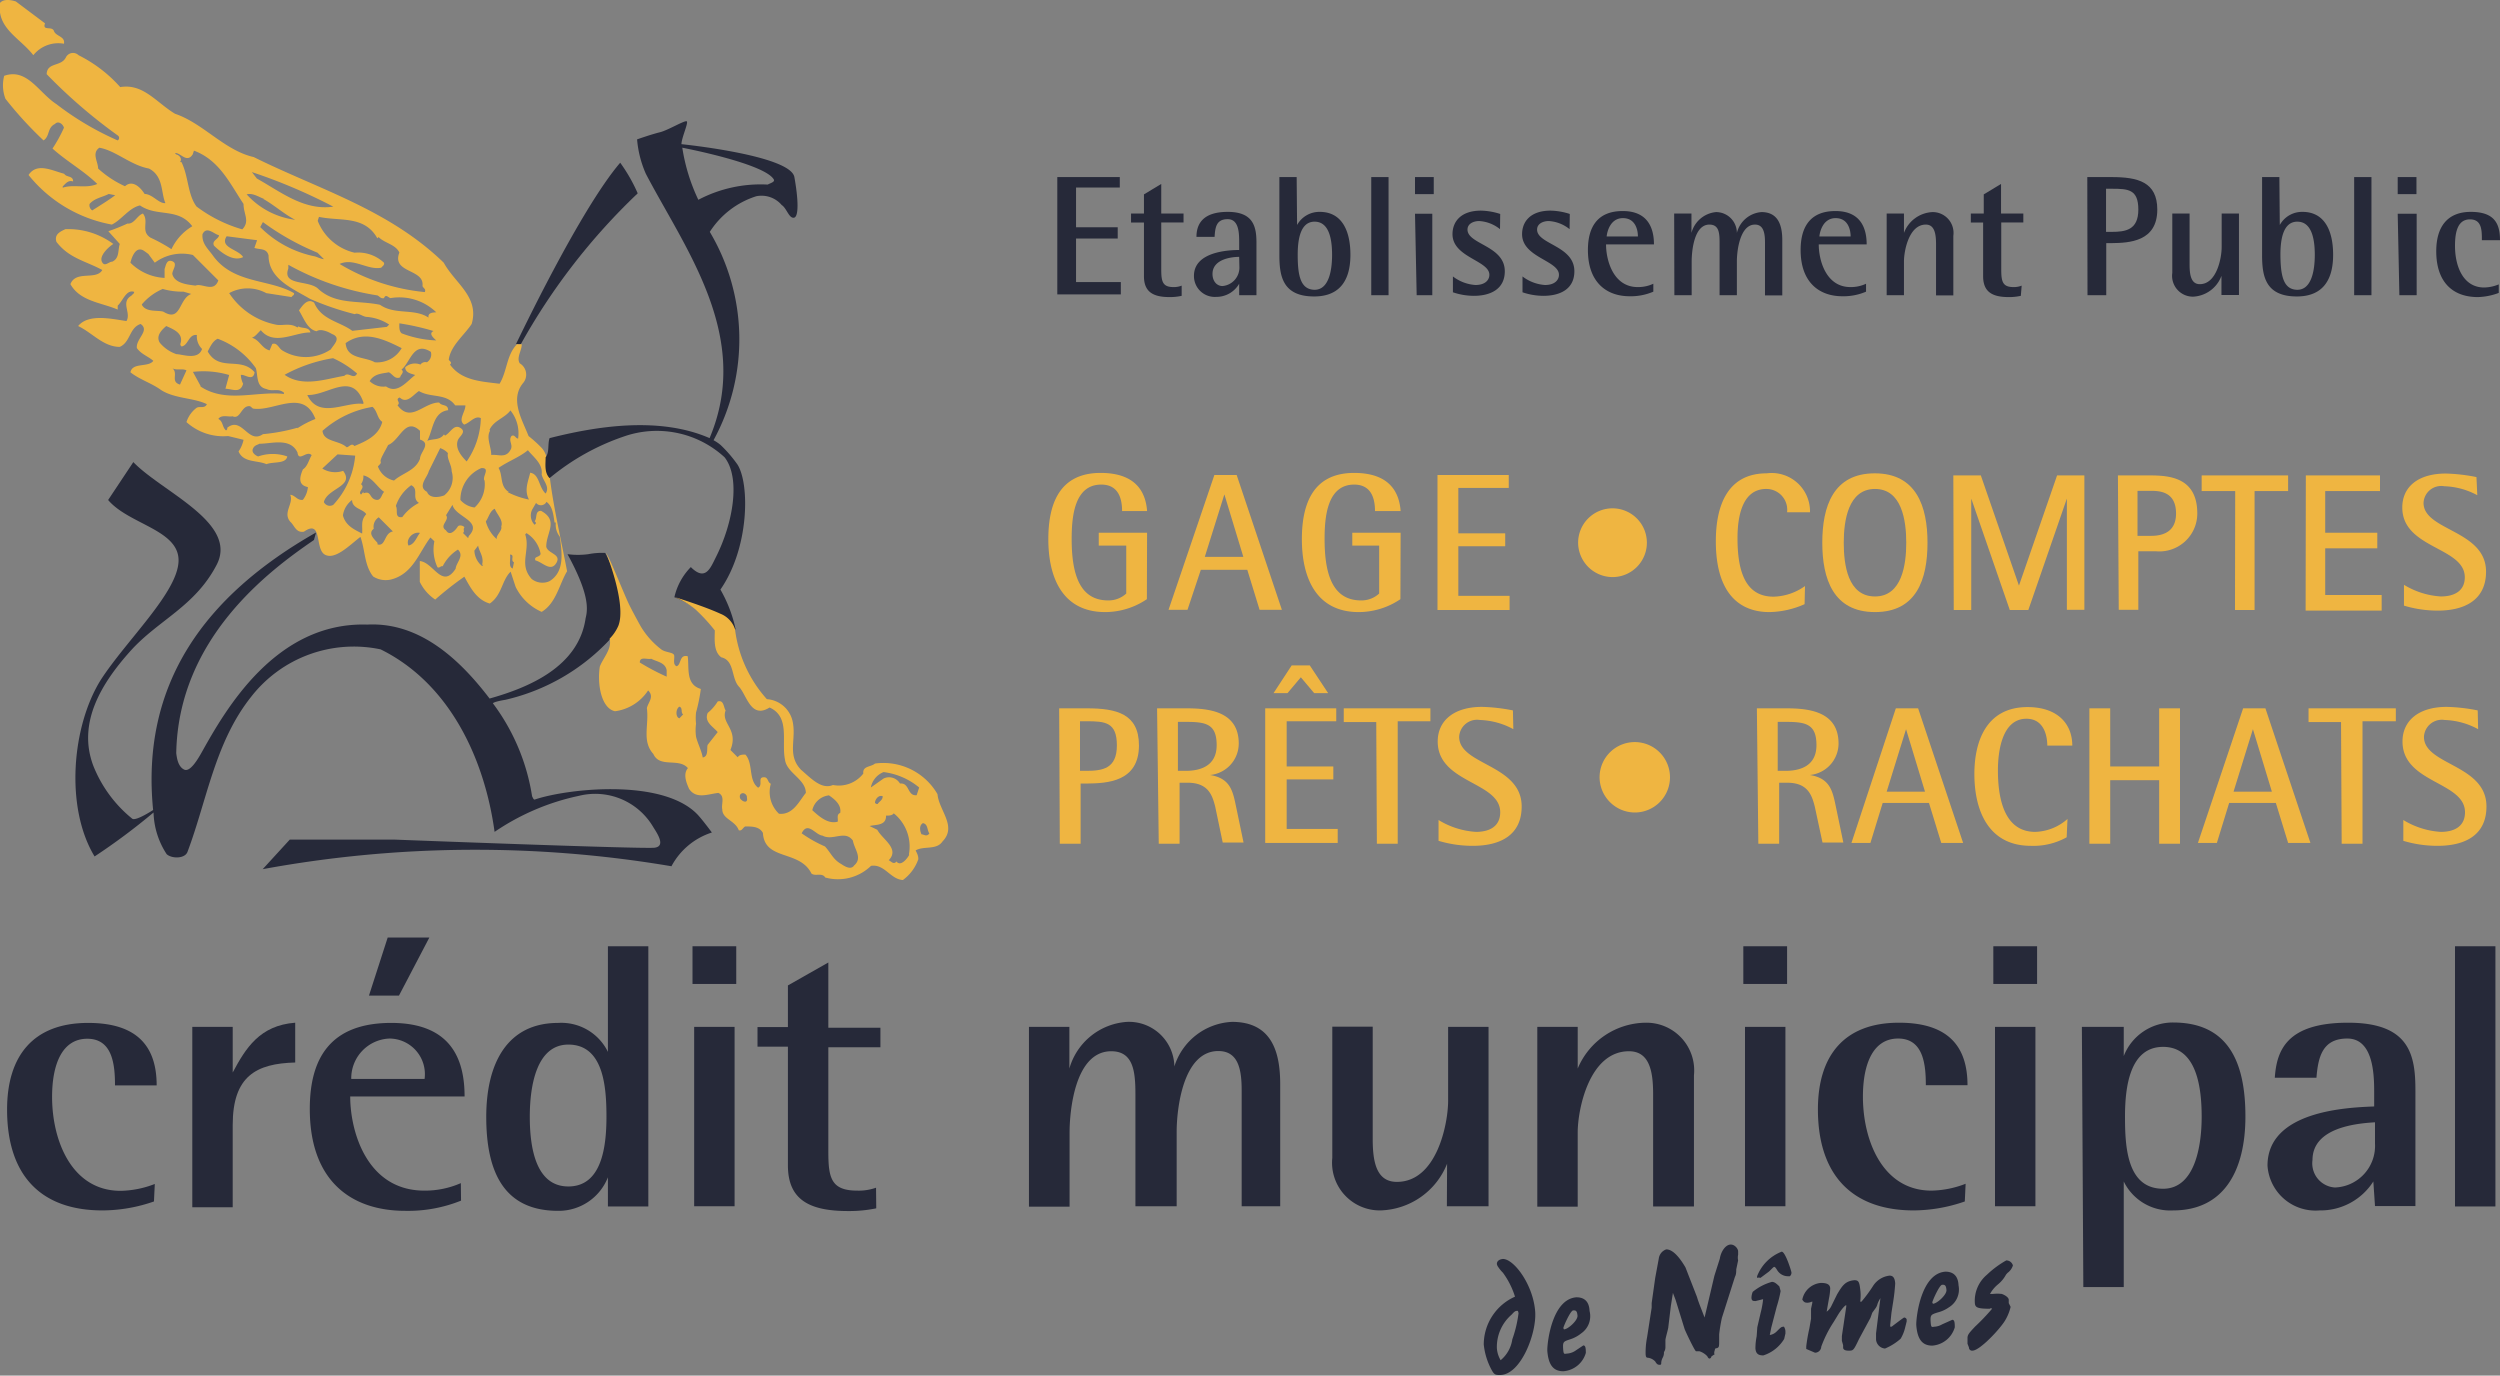 <svg xmlns="http://www.w3.org/2000/svg" viewBox="0 0 120 66.03"><rect x="0" y="0" width="120" height="66.03" fill="#808080" stroke="none"/><defs><style>.cls-1{fill:#efb541;}.cls-2{fill:#fff;}.cls-3{fill:#262939;}</style></defs><title>logo-2019</title><g id="Calque_2" data-name="Calque 2"><g id="Calque_2-2" data-name="Calque 2"><path class="cls-1" d="M2.16,1.12c-.14.39.34.11.43.37s.55.25.48.61a1.53,1.53,0,0,0-1.47.55C.95,1.81-.16,1.37,0,.14.18-.07.54,0,.76.07Z"/><path class="cls-2" d="M11.76,15.73a.58.58,0,0,1-.74,0c-.62-.08-1.48,0-1.64-.79,0-.08,0-.2-.06-.25.22-.27.54-.5.79-.18Z"/><path class="cls-3" d="M25,16.52h0a30.26,30.26,0,0,1,5.61-7.24,7.85,7.85,0,0,0-.84-1.47c-1.95,2.28-4.89,8.49-5,8.7a.82.82,0,0,0,.22,0Z"/><path class="cls-3" d="M33.59,39.22c-1.57-1.89-6.29-1.39-7.93-.84-.05,0-.08-.08-.12-.16a10,10,0,0,0-1.88-4.46s0-.07.6-.17a9.88,9.88,0,0,0,5-2.88l0,0h0c.47-.35,1.05-.27,1.44-.66-.7-1.14-1.22-2.72-1.65-3.51a3.48,3.48,0,0,0-.81.06,3.76,3.76,0,0,1-1,0c1,1.83,1,2.58.87,3.07C27.78,32,25.39,33,23.5,33.53c-1.38-1.81-3.31-3.68-5.87-3.55-4.4-.14-6.81,4.1-7.93,6.1-.19.34-.57,1-.86.86s-.35-.54-.38-.79c.1-5.52,4.46-8.76,6.61-10.23l.1-.36C9.82,28.6,6.75,32.83,7.35,38.88c0,0-.82.54-1,.42a6.21,6.21,0,0,1-1.87-2.54c-.79-2.09.43-4,1.77-5.5s3.1-2.13,4.15-4.15-2.63-3.5-4-4.93L5.19,24c1,1.18,3.43,1.43,3.38,2.94s-2.5,3.79-3.73,5.69c-1.4,2.24-1.72,6.14-.3,8.48A30.75,30.75,0,0,0,7.37,39,3.83,3.83,0,0,0,8,41c.24.22.87.23,1-.11.94-2.5,1.32-5.27,3.06-7.45a6.24,6.24,0,0,1,6.21-2.27c3.36,1.66,5,5.32,5.47,8.76a11.36,11.36,0,0,1,4.05-1.73,3.23,3.23,0,0,1,3.56,1.49c.18.29.63.93.07,1s-12.51-.39-12.51-.39l-5,0-1.3,1.42a56.38,56.38,0,0,1,19.62-.14,3.36,3.36,0,0,1,1.94-1.62S33.83,39.5,33.59,39.22Z"/><path class="cls-1" d="M26.23,21.94l0,0A1,1,0,0,0,26,21.5a6.13,6.13,0,0,0-.63-.57c-.29-.76-.93-1.77-.24-2.57a.63.63,0,0,0-.18-.92c-.18-.27.12-.66.09-.92a.82.82,0,0,1-.22,0h0c-.51.51-.47,1.29-.84,1.9-.88-.11-1.83-.15-2.38-.92l.05-.06c0-.09-.08-.11-.11-.18.1-.68.73-1.15,1.1-1.71.38-1.3-.8-1.95-1.34-2.94-2.64-2.56-6-3.52-9.12-5.07-1.41-.32-2.42-1.62-3.78-2.08C7.49,4.91,6.88,4,5.77,4.18a6.65,6.65,0,0,0-2-1.53.38.38,0,0,0-.61.11c-.23.45-.9.22-.92.8A25.19,25.19,0,0,0,5.65,6.5a.14.14,0,0,1,0,.24A14,14,0,0,1,2.71,5C1.86,4.45,1.3,3.25.2,3.64a1.84,1.84,0,0,0,.06,1.1,18.07,18.07,0,0,0,1.83,2c.31-.2.17-.61.55-.79.15-.17.38,0,.43.18a6.67,6.67,0,0,1-.55,1C3.22,7.76,4,8.18,4.67,8.83c-.55.24-1.13,0-1.66.18V8.95c.14-.14.27-.32.5-.24,0-.29-.31-.18-.43-.37-.56-.14-1.3-.56-1.71.06a6.65,6.65,0,0,0,4,2.38c.48-.24.82-.8,1.35-.92.82.57,1.83.09,2.51,1a2.55,2.55,0,0,0-1,1.1,8,8,0,0,0-1-.55c-.5-.31-.06-.78-.37-1.16-.28.09-.42.52-.74.48a9.87,9.87,0,0,1-.92.37l.55.61c-.1.29,0,.68-.36.85-.18,0-.37.28-.5,0s.31-.7.55-.85A3.63,3.63,0,0,0,3.14,11c-.24.11-.55.25-.43.61.6.79,1.41.92,2.2,1.35-.29.51-1.27,0-1.53.68.47.83,1.48.88,2.27,1.22v-.19c.25-.23.41-.79.79-.66,0,.09-.08.11-.13.18-.54.32,0,.82-.24,1.22-.7-.1-1.82-.37-2.32.24.68.32,1.21,1,2,1,.52-.23.45-.92,1-1.1.46.32-.24.71-.18,1.16.23.31.54.39.79.61-.24.33-1,.06-1.1.55.46.36,1,.51,1.47.85.65.42,1.57.37,2.2.68-.1.23-.36.08-.5.18a1.38,1.38,0,0,0-.48.68,2.63,2.63,0,0,0,2,.67l.74.18a1.47,1.47,0,0,1-.24.56c.24.55.88.41,1.34.61.32-.13.93,0,1-.37a2.11,2.11,0,0,0-1.4,0c-.13-.05-.33-.19-.25-.37s.2-.17.31-.24c.6,0,1.48-.31,1.83.42.06.48.45-.13.68.13-.14.23-.19.53-.42.68-.14.33-.27.75.24.85a1.17,1.17,0,0,1-.24.61c-.27.05-.38-.23-.61-.24.18.42-.37.85,0,1.29.2.17.27.55.66.48.9-.62.51.82,1,1.1s1.2-.46,1.71-.85c.23.62.18,1.36.61,1.9a1.12,1.12,0,0,0,.92.13c1-.29,1.29-1.29,1.83-2l.19.18A2,2,0,0,0,21,27.23c.11.05.15-.08.25-.05a2,2,0,0,1,.73-.8c.32.31-.08.61-.11.92-.65,1-1.06-.31-1.72-.37v1a2.17,2.17,0,0,0,.74.85,15.66,15.66,0,0,1,1.4-1.1c.29.53.59,1.11,1.22,1.29.59-.41.57-1.11,1-1.53l.24.73A2.52,2.52,0,0,0,26,29.37c.7-.42.85-1.34,1.22-1.95-.29-1.53-.64-3-.83-4.5h0C26.16,22.67,26.21,22.28,26.23,21.94ZM4.43,10.1a.29.29,0,0,1-.13-.31c.24-.28.61-.32.92-.48l.31.06C5.22,9.61,4.8,9.86,4.43,10.1Zm2.51-.79C6.75,9,6.36,8.61,6,8.94a4.92,4.92,0,0,1-1.29-.85c0-.32-.32-.74.06-1,.79.14,1.5.84,2.38,1,.71.37.57,1.16.79,1.66C7.62,9.78,7.33,9.32,6.94,9.31ZM23.5,20.62c.23-.46.73-.55,1-.92a1.75,1.75,0,0,1,.37,1.35c-.13,0-.15-.2-.31-.13-.19.23.1.43-.06.68-.23.42-.62.19-.92.24,0-.39-.25-.84-.06-1.16Zm-.24,2.45a1.51,1.51,0,0,1-.48,1.29A1.08,1.08,0,0,1,22.1,24a1.65,1.65,0,0,1,1-1.53C23.57,22.44,23.12,22.9,23.26,23.07Zm-1.4-3.61h.48c0,.32-.37.7-.06.92.28-.08.51-.45.8-.31a3.79,3.79,0,0,1-.68,2.08c-.23-.23-.56-.61-.43-1,.05-.19.45-.41.13-.61s-.48.24-.74.37l-.05-.06c-.19.29-.54.2-.8.31.28-.52.27-1.38,1-1.47,0-.31-.31-.18-.43-.37-.75,0-1.36,1-2,.13.19-.13-.15-.28.11-.37.34.33.65-.14.92-.31C20.67,19.11,21.43,18.86,21.85,19.46Zm-7.53-3.8-.05.06c-.36-.23-.69-.08-1-.13A3.51,3.51,0,0,1,11,14.07a1.85,1.85,0,0,1,1.78,0l1.22.19c0-.06.15-.09.11-.19-1.18-.69-2.93-.43-3.91-1.83-.23-.31-.52-.56-.48-1,.2-.41.55,0,.79.05,0,.19-.36.25-.24.5.34.33.92.79,1.4.55-.23-.38-1.15-.45-.79-1l1.46.19-.13.37c.25.09.59,0,.68.36,0,1.12,1.13,1.58,2,2.09a13.64,13.64,0,0,0,2.14.73c.15-.09.37.11.55.13a2.25,2.25,0,0,1,1.1.37l-.11.11-1.66.19c-.61-.45-1.48-.52-1.83-1.35-.32-.24-.57.15-.73.37.23.37.41.92.85,1,.17-.13.52,0,.73.13.48.18.08.52-.05.74a2.15,2.15,0,0,1-2.33.05c-.17-.1-.24-.39-.48-.31l-.13.31c-.38-.1-.47-.5-.85-.61.17-.05.29-.24.43-.36.64.78,1.66.08,2.38.11C14.84,15.68,14.5,15.78,14.33,15.67ZM12.49,10.9l.13-.24a12.28,12.28,0,0,0,2.62,1.47l.31.31c-.1,0-.28-.08-.42-.13A5.13,5.13,0,0,1,12.49,10.9Zm8.45,5.44A5.18,5.18,0,0,1,19.28,16c-.14-.11-.11-.38-.11-.48a11.81,11.81,0,0,1,1.64.37C20.57,16,20.78,16.2,20.94,16.34Zm-1.66.37a1.35,1.35,0,0,1-1.29.68c-.48-.28-1.34-.14-1.4-.92C17.48,15.83,18.44,16.29,19.28,16.71Zm-3.3.48a4.7,4.7,0,0,1,1.16.74c-.17.32-.41-.11-.61.11-.87.14-2,.57-2.87-.05A7.29,7.29,0,0,1,16,17.19Zm1.46,2.14v.06c-.83-.13-2.13.76-2.69-.43C15.74,19,16.92,17.78,17.45,19.33Zm.43.19c.25.2.23.57.48.73-.17.66-.78.93-1.34,1.16-.13-.17-.25.05-.37.06-.36-.34-1.11-.25-1.16-.79A4.81,4.81,0,0,1,17.88,19.53Zm-.13-1.22c.22-.37.59-.36.92-.43.19.08.29.36.55.24,0-.11.23-.24.06-.37.43-.33.57-1.39,1.41-.85a.44.44,0,0,1-.19.5.29.29,0,0,0-.31.11.69.69,0,0,0-.73.13c0,.27.31.31.48.37-.41.31-.85.93-1.4.55A.94.94,0,0,1,17.75,18.3Zm2.82-3.06c-.68-.45-1.61-.11-2.32-.61-1.07-.22-2.1,0-2.94-.74-.42-.47-1.78-.14-1.46-1v-.18a12.85,12.85,0,0,0,4.28,1.47c.1.05.17.17.31.13.09-.2.18-.05.31,0a2.55,2.55,0,0,1,2.2.68C20.8,15,20.52,15,20.57,15.25Zm-2.45-3.8.06-.06c.32.31.8.34,1,.74-.38,1,1.2.78,1.11,1.59,0,.11.19.15.11.31a9.76,9.76,0,0,1-4.09-1.35c.68-.31,1.34.31,2,.18.06-.08.17-.13.13-.24a1.81,1.81,0,0,0-1.41-.48,2.52,2.52,0,0,1-1.77-1.53l.06-.19C16.34,10.63,17.5,10.33,18.12,11.45ZM16,9.92c-1.41.2-2.52-.71-3.67-1.35l-.24-.31A26.44,26.44,0,0,1,16,9.92Zm-3.36-.37c.52.29,1,.73,1.53,1a3.78,3.78,0,0,1-2.33-1.22C12.13,9.25,12.41,9.45,12.68,9.55Zm-4-1.77c.11-.13,0-.33-.19-.37l-.05-.06c.25-.05.56.51.85.06l.06-.18c1.22.46,1.71,1.55,2.38,2.56,0,.5.32.82-.06,1.22a6.74,6.74,0,0,1-2.2-1.1C9,9.32,9.05,8.46,8.71,7.78ZM6.26,12.61c.08-.33.29-.84.68-.55l.18.13.31.42a2.18,2.18,0,0,1,1.83-.37l1.22,1.22c-.22.61-.78.11-1.1.25-.36-.05-1-.1-1.11-.56,0-.19.28-.5,0-.61s-.31.22-.37.37v.43A2.49,2.49,0,0,1,6.26,12.61Zm.55,2a2.7,2.7,0,0,1,1-.74,3.48,3.48,0,0,0,1,.13l.37.11c-.61.23-.48,1.38-1.34.85C7.57,14.88,7,15,6.81,14.63Zm1.83,3.85c-.48-.14-.06-.54-.37-.79.19.13.5,0,.68.11ZM8.47,17a1.78,1.78,0,0,1-.8-.55c-.19-.31.06-.59.31-.8.38.17.84.36.68.85a.12.12,0,0,0,.06.13c.32-.05.33-.6.73-.55a.84.84,0,0,0,.25.67C9.51,17.31,8.75,17,8.47,17Zm1.16,1.53-.37-.68A4.37,4.37,0,0,1,11,18l-.18.66c.31,0,.71.25.85-.24a1.08,1.08,0,0,1-.11-.42c.17-.06.59.34.66-.13-.66-.78-1.69,0-2.25-1,.11-.2.23-.5.48-.61a3.89,3.89,0,0,1,1.83,1.41c.11.34,0,.9.5,1,.32.15.56-.06.85.18v.06C12.29,18.76,10.86,19.37,9.62,18.55Zm4.65,2a9,9,0,0,1-1.66.31c-.71.5-1-.87-1.71-.31,0,.06,0,.09-.06.13-.19-.15-.13-.43-.37-.55.15-.23.52-.08.68-.13.39.18.42-.55.85-.48l.13.11c1,.17,2.42-1,3,.5A4.81,4.81,0,0,0,14.27,20.56Zm1.27,3.55c.19-.65,1.48-.74.92-1.48a1.17,1.17,0,0,1-1-.11l.73-.68.85.06A4,4,0,0,1,16,24.23.32.32,0,0,1,15.55,24.11Zm1.83,1.53c-.39-.2-.79-.38-.92-.87A1.11,1.11,0,0,1,16.9,24c0,.42.52.42.68.68C17.29,25,17.42,25.27,17.38,25.64Zm.06-2-.11.13c-.18-.15.23-.31,0-.5a.62.62,0,0,0,.11-.42c.43.08.68.59,1,.79-.14.13-.14.46-.43.37S17.82,23.54,17.45,23.68Zm.68,2.45c-.15-.18-.48-.45-.18-.68a.53.53,0,0,1,.24-.55l.68.68C18.43,25.58,18.52,26.25,18.12,26.13ZM19,24.29a2,2,0,0,1,.74-1c.39.2,0,.61.37.85a2.26,2.26,0,0,0-.8.68C18.91,24.88,19.12,24.46,19,24.29Zm.61,1.9c-.15-.29.2-.69.55-.61C20,25.76,19.91,26.14,19.59,26.19Zm-.68-3.12a1.06,1.06,0,0,1-.79-.68c.06-.08.17-.14.13-.24s.24-.54.36-.79c.57-.22.82-1.36,1.53-.68v.42c.56.18,0,.61,0,.92C19.94,22.6,19.32,22.7,18.91,23.07Zm1.59.55c-.52-.25,0-.71.06-1l.55-1.11a.89.89,0,0,1,.37.24c-.06.27.18.56.18.87a1.07,1.07,0,0,1-.36,1.16C21.05,23.88,20.63,23.93,20.5,23.62Zm2,2.14-.06.06-.24-.24c.1-.05,0-.17.06-.24s-.23-.19-.31-.06-.37.5-.56.18c-.36-.24.19-.48,0-.73l.31-.5C21.85,24.83,23.24,25,22.47,25.76Zm.68,1.35-.06.06a1,1,0,0,1-.37-.74l.18-.24C23,26.49,23.24,26.72,23.14,27.11Zm.73-1.16a1.73,1.73,0,0,1-.61-.92c.14-.2.2-.51.43-.61.1.27.42.55.31.85C24.13,25.5,23.73,25.72,23.87,25.95Zm.68,1.34c-.23-.09-.08-.45-.13-.67.25,0,0,.28.19.37Zm-.18-3.67c-.45-.27-.28-.79-.5-1.16.46-.32,1-.51,1.41-.85.25.32.73.65.66,1.16.06.31.41.59.19.92-.34-.31-.29-.93-.74-1-.11.46-.29.83-.06,1.29A4,4,0,0,1,24.36,23.62Zm2.25,1.46a.92.92,0,0,0,.19.68c.09.69.27,1.68-.5,2.14a.83.83,0,0,1-.85-.11c-.64-.71-.05-1.36-.31-2.14l.06-.06a1.47,1.47,0,0,1,.68,1c-.06.18-.33.1-.25.31.34.08.73.57,1,.13s-.41-.45-.48-.79c0-.68.61-1.25-.25-1.72-.31,0-.17.36-.31.5,0,0,.08.05.06.11l-.06.06a.64.64,0,0,1-.11-.74l.18-.31a.3.3,0,0,0,.5-.05C26.53,24.3,26.56,24.72,26.62,25.08Z"/><path class="cls-3" d="M38.13,8.5c-.19-1.05-5.42-1.58-5.42-1.58,0-.29.33-1,.26-1.09s-.89.42-1.3.52-1.09.34-1.09.34A5.13,5.13,0,0,0,31,8.34c1.88,3.6,5.12,7.82,3.06,12.69-2.45-1.07-5.51-.55-7.68,0-.1.29,0,.69-.19.92,0,.33-.07.73.19,1a11.23,11.23,0,0,1,3.57-2,4.8,4.8,0,0,1,4.83,1c.78,1,.41,3.16-.42,4.8-.26.52-.5,1.17-1.2.47a3,3,0,0,0-.79,1.45,3.9,3.9,0,0,1,2,1.6c.31,0,.63-.08.94-.06a6.53,6.53,0,0,0-.73-1.91c1.39-2,1.41-5.07.82-6a6.33,6.33,0,0,0-.81-.94,2.12,2.12,0,0,0-.34-.23,10.09,10.09,0,0,0-.18-10A4.13,4.13,0,0,1,36.3,9.42a1.27,1.27,0,0,1,1.22.42c.24.15.35.65.59.61S38.32,9.55,38.13,8.5Zm-1.28.36a6.41,6.41,0,0,0-3.33.73,9,9,0,0,1-.77-2.5s3.93.75,4.39,1.52C37.21,8.73,37,8.78,36.85,8.86Z"/><path class="cls-1" d="M45,38.12a3,3,0,0,0-3-1.47c-.19.17-.61.11-.56.48a1.49,1.49,0,0,1-1.46.55c-.55.24-1.07-.34-1.53-.73-.7-.73-.19-1.49-.42-2.39a1.36,1.36,0,0,0-1.22-1,6.14,6.14,0,0,1-1.53-3.36h0a1.2,1.2,0,0,0-.7-.74c-.78-.36-2.19-.8-2.19-.8a3.78,3.78,0,0,1,1,.6,8.62,8.62,0,0,1,.92,1h0l0,0c0,.38-.08,1,.31,1.29.65.15.47,1,.85,1.41s.57,1.57,1.47,1c1,.45.56,1.62.74,2.51.09.64,1,.93,1,1.59-.33.41-.62,1.07-1.29,1A1.44,1.44,0,0,1,37,37.62c-.18-.08-.11-.34-.37-.31s0,.38-.24.5c-.48-.36-.22-1.15-.61-1.59-.14,0-.29,0-.37.13L35.06,36c.41-1-.47-1.27-.23-1.9-.1-.14-.08-.52-.38-.43a2.18,2.18,0,0,1-.48.55c-.18.43.25.65.48.92l-.48.61c-.06.14.06.56-.24.61-.05-.32-.25-.69-.32-1a2.29,2.29,0,0,1,0-.62,2.5,2.5,0,0,1,0-.54,8.25,8.25,0,0,0,.23-1.13c-.74-.22-.55-1-.63-1.57-.41-.1-.3.4-.53.48-.2-.08-.09-.36-.12-.52s-.41-.13-.62-.29a3.9,3.9,0,0,1-1-1.13s-.41-.74-.57-1.08-.54-1.27-.81-1.88c-.14-.33-.27-.55-.27-.55s1,2.47.59,3.51a2.07,2.07,0,0,1-.42.62l0,0c.13.48-.32.93-.47,1.34-.13.87.08,2,.73,2.14a2.25,2.25,0,0,0,1.59-1c.31.31,0,.57-.06.85.11.82-.25,1.58.31,2.2.31.69,1.22.17,1.66.68-.24.28-.08.7.06,1,.34.5.88.25,1.4.19.34.15.13.54.19.79,0,.47.62.53.79,1,.15.06.2-.13.31-.18.33,0,.68,0,.85.31.08,1.35,1.76.8,2.33,1.95.18.15.51-.06.66.19a2.28,2.28,0,0,0,2.2-.56c.65-.1.93.65,1.53.68a2.08,2.08,0,0,0,.74-1c0-.17-.06-.28-.13-.42.39-.23,1,0,1.29-.43C45.95,39.66,45.07,38.91,45,38.12ZM32,32.48a11.11,11.11,0,0,1-1.29-.68c0-.31.37-.13.55-.18.25.14.67.17.74.55Zm.61,2c-.19-.06-.18-.45,0-.56.18.06.05.28.18.37Zm3.17,4c-.1,0-.17-.06-.24-.13-.13-.28.2-.39.31-.13C35.84,38.3,35.91,38.43,35.79,38.48Zm4-.31c.28.19.62.46.55.85-.19.08-.09.27-.12.42-.46.13-.88-.24-1.22-.55A.92.92,0,0,1,39.77,38.18ZM41,41.54c-.15.23-.45.05-.61-.06-.4-.22-.5-.53-.79-.85A6.26,6.26,0,0,1,38.48,40c.29-.6.66.08,1,.11.5.27,1.08-.29,1.46.24C41,40.75,41.42,41.18,41,41.54Zm2.64-.5c-.11.2-.42.57-.61.31-.13.17-.25,0-.37-.06.54-.56-.31-1-.55-1.46l-.37-.18c.29-.08.8,0,.79-.5.14,0,.29,0,.37-.11A2.05,2.05,0,0,1,43.63,41ZM42,38.53c0-.15.17-.39.37-.31,0,.19-.17.25-.24.37A.12.12,0,0,1,42,38.53Zm2-.36c-.46.05-.33-.61-.8-.56a.61.61,0,0,0-.79-.24l-.61.43a1,1,0,0,1,.61-.74,3.31,3.31,0,0,1,1.71.74Zm.24,1.89c-.08-.15-.14-.43.06-.55.25.05.19.32.31.5C44.44,40.21,44.33,40,44.17,40.06Z"/><path class="cls-3" d="M7.39,57.67a7.55,7.55,0,0,1-2.45.43C2,58.11.34,56.46.34,53.26c0-2.57,1.25-4.16,3.89-4.16,2.46,0,3.29,1.23,3.29,3h-2c0-1-.12-2.24-1.33-2.24s-1.69,1.23-1.69,2.79c0,2.1.94,4.51,3.29,4.51a4.7,4.7,0,0,0,1.64-.33Z"/><path class="cls-3" d="M9.23,49.29h1.94v2.19h0c.62-1.16,1.29-2.26,3-2.39V51c-1.87.05-3,.65-3,3v3.95H9.23Z"/><path class="cls-3" d="M16.86,51.79a1.91,1.91,0,0,1,1.83-1.94,1.71,1.71,0,0,1,1.69,1.94Zm.85-4h1.44L20.61,45h-2Zm4.41,9a4.28,4.28,0,0,1-1.75.36c-2.75,0-3.56-2.82-3.56-4.52h5.49c0-1.67-.56-3.53-3.52-3.53s-3.91,1.74-3.91,4.13c0,3.47,2,4.89,4.58,4.89a6.79,6.79,0,0,0,2.68-.49Z"/><path class="cls-3" d="M25.43,53.6c0-1.5.33-3.46,1.85-3.46,1.68,0,1.83,2,1.83,3.46s-.23,3.35-1.83,3.35S25.43,55,25.43,53.6Zm3.75,4.31h1.94V45.42H29.18v5.07h0a2.49,2.49,0,0,0-2.39-1.39c-2.43,0-3.45,1.92-3.45,4.51s.81,4.51,3.45,4.51a2.54,2.54,0,0,0,2.39-1.61h0Z"/><path class="cls-3" d="M33.32,49.29h1.94v8.61H33.32Zm-.08-3.87h2.1v1.81h-2.1Z"/><path class="cls-3" d="M42.06,58a6.41,6.41,0,0,1-1.35.13c-1.83,0-2.89-.52-2.89-2.19V50.24H36.36v-.94h1.46v-2l1.94-1.1v3.13h2.5v.94h-2.5v5c0,1.27.13,1.88,1.39,1.88a2.49,2.49,0,0,0,.9-.14Z"/><path class="cls-3" d="M49.39,49.29h1.94v2h0a3.09,3.09,0,0,1,2.77-2.24,2.18,2.18,0,0,1,2.27,2.14h0a3.05,3.05,0,0,1,2.77-2.14c1.94,0,2.31,1.5,2.31,3v5.85H59.6V52.35c0-1-.15-1.9-1.12-1.9-1.71,0-2,2.82-2,3.87v3.58H54.5V52.52c0-1.09-.1-2.06-1.16-2.06-1.79,0-2,3-2,3.89v3.57H49.39Z"/><path class="cls-3" d="M69.46,55.86h0a3.55,3.55,0,0,1-3.2,2.24,2.29,2.29,0,0,1-2.31-2.52v-6.3h1.94v5.39c0,1.09.17,2.06,1.16,2.06,1.93,0,2.46-2.82,2.46-3.89V49.29h1.94v8.61h-2Z"/><path class="cls-3" d="M73.79,49.29h1.94v2h0A3.58,3.58,0,0,1,79,49.09a2.29,2.29,0,0,1,2.31,2.52v6.3H79.35V52.52c0-1.09-.17-2.06-1.16-2.06-1.92,0-2.46,2.82-2.46,3.89v3.57H73.79Z"/><path class="cls-3" d="M83.76,49.29H85.7v8.61H83.76Zm-.08-3.87h2.1v1.81h-2.1Z"/><path class="cls-3" d="M94.31,57.67a7.55,7.55,0,0,1-2.45.43c-2.91,0-4.6-1.65-4.6-4.85,0-2.57,1.25-4.16,3.89-4.16,2.46,0,3.29,1.23,3.29,3h-2c0-1-.12-2.24-1.33-2.24s-1.69,1.23-1.69,2.79c0,2.1.94,4.51,3.29,4.51a4.7,4.7,0,0,0,1.64-.33Z"/><path class="cls-3" d="M95.76,49.29H97.7v8.61H95.76Zm-.08-3.87h2.1v1.81h-2.1Z"/><path class="cls-3" d="M102,53.6c0-1.43.23-3.35,1.83-3.35s1.85,1.92,1.85,3.35-.33,3.46-1.85,3.46C102.11,57.06,102,55.1,102,53.6Zm-2,8.18h1.94V56.71h0a2.48,2.48,0,0,0,2.37,1.39c2.45,0,3.47-1.92,3.47-4.51s-.81-4.51-3.47-4.51a2.53,2.53,0,0,0-2.37,1.61h0V49.29H99.93Z"/><path class="cls-3" d="M114,54.89A2,2,0,0,1,112.08,57,1.16,1.16,0,0,1,111,55.68c0-1.59,2.2-1.76,3-1.81Zm0,3h1.94V52.35c0-1.68-.25-3.26-3.23-3.26s-3.43,1.36-3.52,2.64h2c.08-1,.29-1.88,1.48-1.88s1.29,1.56,1.29,2.5v.76c-1.21.05-5.12.18-5.12,2.84a2.31,2.31,0,0,0,2.5,2.15,3,3,0,0,0,2.58-1.39h0Z"/><path class="cls-3" d="M117.84,45.42h1.94V57.91h-1.94Z"/><path class="cls-3" d="M72.72,62.24a3.89,3.89,0,0,0-.58-1.15,1.68,1.68,0,0,1-.23-.28.31.31,0,0,1-.06-.14c0-.13.1-.22.29-.24.53,0,1.46,1.24,1.55,2.54C73.76,64,73,66,72,66c-.2,0-.27,0-.4-.24a3.25,3.25,0,0,1-.38-1.23A2.52,2.52,0,0,1,72.72,62.24Zm.14.68c-.11,0-.14,0-.3.18a2.05,2.05,0,0,0-.71,1.61,1.31,1.31,0,0,0,.18.58,1.59,1.59,0,0,0,.56-1,5.88,5.88,0,0,0,.3-1.26Z"/><path class="cls-3" d="M76,64.58c.11,0,.12.15.12.36a1.22,1.22,0,0,1-1.08.88c-.47,0-.72-.29-.77-1,0-.48.26-2.47,1.4-2.55.57,0,.62.46.63.66A1,1,0,0,1,75.9,64a1.63,1.63,0,0,1-.54.29c-.31.1-.35.12-.33.44s.06.25.21.24a.82.82,0,0,0,.34-.11Zm-.93-.77c.19,0,.67-.43.65-.66s-.08-.26-.21-.25-.47.78-.47.85Z"/><path class="cls-3" d="M82.65,63.26a7.8,7.8,0,0,0-.13.79l0,.26c0,.32,0,.37-.11.4s-.07,0-.11.13,0,.16,0,.17a.85.85,0,0,0-.16.11c0,.06-.06.09-.08.09s-.06,0-.11-.11a.89.89,0,0,0-.38-.24c-.07,0-.1,0-.16,0s-.53-1-.55-1.07l-.43-1.39-.13-.34,0,0-.1.63-.12,1c0,.09-.14.54-.14.64l0,.34a.4.4,0,0,1-.07.23v0a.52.52,0,0,1-.06.27.63.63,0,0,0-.07.22c0,.09,0,.12-.07.12s-.13,0-.22-.16a.59.59,0,0,0-.36-.18c-.07,0-.09-.05-.1-.16a3.81,3.81,0,0,1,.07-.82l.22-1.42,0-.22.17-1.21.17-.92a.54.54,0,0,1,.36-.45c.36,0,.7.49.92.86l.55,1.41c.08.26.11.33.37,1l.47-2,.26-.82c.06-.37.28-.66.5-.68s.38.21.38.32l0,.17a.64.64,0,0,0,0,.27l-.09.43c0,.09,0,.25-.06.35Z"/><path class="cls-3" d="M84.35,63.71l.16-.69a4.25,4.25,0,0,0,.12-.66l-.36.09c-.11,0-.19,0-.2-.15a.82.82,0,0,1,.06-.29,2.5,2.5,0,0,1,.92-.48c.11,0,.2.06.36.22l.06.22a6.11,6.11,0,0,1-.19.76l-.26,1-.07.35,0,0a.58.58,0,0,0,.33-.17c.22-.22.22-.22.35-.23a.46.46,0,0,1,.07.21l0,.12-.06.26a1.82,1.82,0,0,1-1,.79c-.25,0-.36-.09-.38-.34a3,3,0,0,1,.06-.58Zm.15-2.37a.23.23,0,0,0-.16,0l0-.08a2.07,2.07,0,0,1,1.18-1.18c.18,0,.47.95.47,1a.22.22,0,0,1-.08.18h-.09a.61.61,0,0,1-.52-.3c-.06-.1-.1-.15-.14-.15s-.22.21-.27.24Z"/><path class="cls-3" d="M88.18,62.13c.24-.4.38-.64.83-.68.19,0,.24.07.28.43a2.21,2.21,0,0,1,0,.6h.06a6.77,6.77,0,0,0,.56-.76,1.09,1.09,0,0,1,.79-.49c.16,0,.25.1.27.37a8.93,8.93,0,0,1-.1.9l-.08.51-.06.58s0,.06,0,.09h.07s.56-.43.6-.44a.14.14,0,0,1,.12.09v.1l-.08.32a1.84,1.84,0,0,1-.21.51,2.69,2.69,0,0,1-.75.47.47.47,0,0,1-.43-.43V64l.21-1.69,0,0h0a1.46,1.46,0,0,0-.14.28.54.54,0,0,1-.09.2l-.16.22-.09.25-.54,1c-.23.48-.27.56-.42.57s-.34,0-.35-.14v-.12l-.06-.21,0-.23.21-1.41v-.07c-.07,0-.26.25-.37.42l-.23.38a5.69,5.69,0,0,0-.6,1.19.3.3,0,0,1-.3.29l-.42-.18,0-.13a8.46,8.46,0,0,1,.15-.86l.08-.46,0-.48.06-.28,0-.07a.57.57,0,0,1-.22.06c-.1,0-.17,0-.26-.15a1,1,0,0,1,.89-.8c.29,0,.44.07.45.26a2.71,2.71,0,0,1-.06.49l-.11.63,0,0a.7.7,0,0,0,.21-.24Z"/><path class="cls-3" d="M93.71,63.35c.11,0,.12.15.12.36a1.22,1.22,0,0,1-1.08.88c-.47,0-.72-.29-.77-1,0-.48.26-2.47,1.4-2.55.57,0,.62.46.63.66a1,1,0,0,1-.46,1.05A1.63,1.63,0,0,1,93,63c-.31.1-.35.12-.33.44s.06.25.21.24a.82.82,0,0,0,.34-.11Zm-.93-.77c.19,0,.67-.43.65-.66s-.08-.26-.21-.25-.47.78-.47.85Z"/><path class="cls-3" d="M94.44,64.5l0-.27c0-.16.07-.24.36-.55a10.12,10.12,0,0,0,.82-.86s-.05-.05-.11,0c-.66,0-.71-.08-.72-.32a1.63,1.63,0,0,1,.58-1.31,4.6,4.6,0,0,1,.93-.69.33.33,0,0,1,.32.24.69.69,0,0,1-.26.36l-.07.08a1.53,1.53,0,0,1-.4.48,1.61,1.61,0,0,0-.37.45l.13,0a1.77,1.77,0,0,1,.44,0c.19.07.32.18.33.27l0,.17.09.18a2.28,2.28,0,0,1-.27.66c-.24.4-1.19,1.42-1.55,1.44a.15.15,0,0,1-.18-.15Z"/><path class="cls-3" d="M50.75,8.5h3V9H51.65v1.91h2v.54h-2v2.09H53.8v.59H50.75Z"/><path class="cls-3" d="M56.72,14.2a2.58,2.58,0,0,1-.58.06c-.78,0-1.23-.24-1.23-1V10.68h-.62v-.43h.62V9.33l.83-.5v1.42h1.07v.43H55.74v2.25c0,.58.06.85.59.85a1,1,0,0,0,.39-.07Z"/><path class="cls-3" d="M59.48,13.62h0a1.26,1.26,0,0,1-1.1.63,1,1,0,0,1-1.07-1C57.3,12.07,59,12,59.48,12v-.35c0-.43,0-1.13-.55-1.13s-.6.39-.63.85h-.87c0-.58.27-1.2,1.5-1.2s1.38.71,1.38,1.48v2.52h-.83Zm0-1.29c-.35,0-1.28.1-1.28.82,0,.35.21.58.48.58a.89.89,0,0,0,.81-.94Z"/><path class="cls-3" d="M62.26,10.8h0a1.22,1.22,0,0,1,1.09-.63c1.05,0,1.47.89,1.47,2.06,0,1.45-.71,2-1.74,2-1.53,0-1.67-1-1.67-2V8.5h.83Zm.84,3.11c.67,0,.84-.89.84-1.68s-.16-1.59-.84-1.59-.81.85-.81,1.59C62.29,13.22,62.42,13.9,63.1,13.91Z"/><path class="cls-3" d="M65.82,8.5h.83v5.67h-.83Z"/><path class="cls-3" d="M67.92,8.5h.9v.82h-.9Zm0,1.76h.83v3.91H68Z"/><path class="cls-3" d="M72,11a1.75,1.75,0,0,0-1-.39c-.26,0-.56.12-.56.41,0,.71,1.79.77,1.79,2,0,.84-.66,1.18-1.49,1.18a3.14,3.14,0,0,1-1-.17v-.76a2,2,0,0,0,1.08.41c.48,0,.67-.25.67-.49,0-.69-1.77-.83-1.77-1.95,0-.59.39-1.13,1.37-1.13a3.19,3.19,0,0,1,.92.16Z"/><path class="cls-3" d="M75.34,11a1.75,1.75,0,0,0-1-.39c-.26,0-.56.12-.56.41,0,.71,1.79.77,1.79,2,0,.84-.66,1.18-1.49,1.18a3.14,3.14,0,0,1-1-.17v-.76a2,2,0,0,0,1.08.41c.48,0,.67-.25.67-.49,0-.69-1.77-.83-1.77-1.95,0-.59.39-1.13,1.37-1.13a3.19,3.19,0,0,1,.92.16Z"/><path class="cls-3" d="M79.36,14a2.74,2.74,0,0,1-1.14.22c-1.08,0-2-.64-2-2.22,0-1.08.44-1.87,1.67-1.87s1.5.85,1.5,1.6H77.09c0,.77.35,2.05,1.52,2.05a1.73,1.73,0,0,0,.75-.16Zm-.74-2.65c0-.3-.11-.88-.72-.88s-.76.66-.78.88Z"/><path class="cls-3" d="M80.36,10.25h.83v.93h0a1.35,1.35,0,0,1,1.18-1,1,1,0,0,1,1,1h0a1.32,1.32,0,0,1,1.18-1c.83,0,1,.68,1,1.35v2.65h-.83V11.64c0-.45-.07-.86-.48-.86-.73,0-.87,1.28-.87,1.76v1.63h-.83V11.72c0-.49,0-.94-.49-.94-.76,0-.85,1.35-.85,1.77v1.62h-.83Z"/><path class="cls-3" d="M89.57,14a2.74,2.74,0,0,1-1.14.22c-1.08,0-2-.64-2-2.22,0-1.08.44-1.87,1.67-1.87s1.5.85,1.5,1.6H87.3c0,.77.35,2.05,1.52,2.05a1.73,1.73,0,0,0,.75-.16Zm-.74-2.65c0-.3-.11-.88-.72-.88s-.76.66-.78.88Z"/><path class="cls-3" d="M90.56,10.25h.83v.93h0a1.54,1.54,0,0,1,1.37-1,1,1,0,0,1,1,1.14v2.86h-.83V11.72c0-.49-.07-.94-.49-.94-.82,0-1.05,1.28-1.05,1.77v1.62h-.83Z"/><path class="cls-3" d="M97,14.2a2.58,2.58,0,0,1-.58.06c-.78,0-1.23-.24-1.23-1V10.68H94.6v-.43h.62V9.33l.83-.5v1.42h1.07v.43H96.06v2.25c0,.58.06.85.59.85a1,1,0,0,0,.39-.07Z"/><path class="cls-3" d="M100.19,8.5h1.17c1.25,0,2.19.23,2.19,1.56,0,1.54-1.35,1.6-2.19,1.61h-.26v2.5h-.9Zm.9,2.63h.26c.68,0,1.29-.09,1.29-1.07s-.49-1-1.29-1h-.26Z"/><path class="cls-3" d="M106.63,13.24h0a1.53,1.53,0,0,1-1.36,1,1,1,0,0,1-1-1.14V10.25h.83V12.7c0,.49.07.94.49.94.82,0,1.05-1.28,1.05-1.77V10.25h.83v3.91h-.84Z"/><path class="cls-3" d="M109.43,10.8h0a1.22,1.22,0,0,1,1.09-.63c1.05,0,1.47.89,1.47,2.06,0,1.45-.71,2-1.74,2-1.53,0-1.67-1-1.67-2V8.5h.83Zm.84,3.11c.67,0,.84-.89.84-1.68s-.16-1.59-.84-1.59-.81.85-.81,1.59C109.47,13.22,109.59,13.9,110.27,13.91Z"/><path class="cls-3" d="M113,8.5h.83v5.67H113Z"/><path class="cls-3" d="M115.09,8.5h.9v.82h-.9Zm0,1.76H116v3.91h-.83Z"/><path class="cls-3" d="M119.94,14.06a3.05,3.05,0,0,1-1,.2c-1.24,0-2-.75-2-2.2,0-1.17.53-1.89,1.66-1.89s1.4.56,1.4,1.36h-.87c0-.47,0-1-.57-1s-.72.56-.72,1.27c0,1,.4,2,1.4,2a1.9,1.9,0,0,0,.7-.15Z"/><path class="cls-1" d="M55.05,28.76a3.58,3.58,0,0,1-2,.62c-2,0-2.73-1.58-2.73-3.5,0-1.72.55-3.18,2.51-3.18,1.76,0,2.17,1,2.23,1.83h-1.2c0-.67-.22-1.27-1-1.27-1.31,0-1.42,1.59-1.42,2.62,0,1.63.36,2.94,1.75,2.94a1.25,1.25,0,0,0,.87-.33v-2.3H52.74v-.62h2.32Z"/><path class="cls-1" d="M58.29,22.8h1.07l2.17,6.47H60.46l-.59-1.92H57.64L57,29.27h-.91Zm-.46,3.93h1.85l-.91-3h0Z"/><path class="cls-1" d="M67.22,28.76a3.58,3.58,0,0,1-2,.62c-2,0-2.73-1.58-2.73-3.5,0-1.72.55-3.18,2.51-3.18,1.76,0,2.17,1,2.23,1.83H66c0-.67-.22-1.27-1-1.27-1.31,0-1.42,1.59-1.42,2.62,0,1.63.36,2.94,1.75,2.94a1.25,1.25,0,0,0,.87-.33v-2.3H64.91v-.62h2.32Z"/><path class="cls-1" d="M69,22.8h3.42v.62H70V25.6h2.25v.62H70V28.6h2.46v.68H69Z"/><path class="cls-1" d="M50.84,34h1.33c1.42,0,2.5.26,2.5,1.78,0,1.75-1.53,1.82-2.5,1.83h-.3V40.5h-1Zm1,3h.3c.78,0,1.47-.1,1.47-1.22s-.56-1.16-1.47-1.16h-.3Z"/><path class="cls-1" d="M55.54,34h1.41c1.09,0,2.51.15,2.51,1.69a1.52,1.52,0,0,1-1.38,1.51v0c1,.16,1.1.8,1.26,1.56l.35,1.68h-1l-.36-1.72c-.14-.55-.33-1.15-1.33-1.15h-.38V40.5h-1Zm1,3h.38c.66,0,1.48-.21,1.48-1.23s-.51-1.12-1.48-1.12h-.38Z"/><path class="cls-1" d="M60.73,34h3.41v.62H61.76v2.17H64v.62H61.76v2.38h2.45v.67H60.73ZM62,31.94h.87l.88,1.33h-.67l-.64-.76-.64.76h-.67Z"/><path class="cls-1" d="M66.06,34.66H64.5V34h4.16v.62H67.09V40.5h-1Z"/><path class="cls-1" d="M72.64,35a3.59,3.59,0,0,0-1.6-.44.86.86,0,0,0-1,.81c0,1.36,3,1.32,3,3.34,0,1.36-1,1.89-2.35,1.89a5.7,5.7,0,0,1-1.64-.24v-1a3.88,3.88,0,0,0,1.8.57c.67,0,1.16-.28,1.16-.94,0-1.48-3-1.39-3-3.4,0-1,.78-1.66,2.12-1.66a8.51,8.51,0,0,1,1.49.17Z"/><path class="cls-1" d="M76.78,37.28A1.69,1.69,0,1,1,78.47,39,1.7,1.7,0,0,1,76.78,37.28Z"/><path class="cls-1" d="M84.33,34h1.41c1.09,0,2.51.15,2.51,1.69a1.52,1.52,0,0,1-1.38,1.51v0c1,.16,1.1.8,1.26,1.56l.35,1.68h-1l-.37-1.72c-.14-.55-.33-1.15-1.33-1.15h-.38V40.5h-1Zm1,3h.38c.66,0,1.48-.21,1.48-1.23s-.51-1.12-1.48-1.12h-.38Z"/><path class="cls-1" d="M91,34h1.07l2.16,6.46H93.18l-.59-1.92H90.37l-.59,1.92h-.91ZM90.56,38h1.84l-.91-3h0Z"/><path class="cls-1" d="M99.2,40.19a3.29,3.29,0,0,1-1.72.41c-2,0-2.71-1.64-2.71-3.45,0-1.56.57-3.21,2.55-3.21,1.44,0,2.15.8,2.15,1.85h-1.2c0-.52-.19-1.29-1-1.29-1.18,0-1.37,1.58-1.37,2.48,0,1.45.35,2.95,1.79,2.95a2.44,2.44,0,0,0,1.55-.62Z"/><path class="cls-1" d="M100.29,34h1v2.79h2.35V34h1V40.5h-1V37.45h-2.35V40.5h-1Z"/><path class="cls-1" d="M107.67,34h1.07l2.16,6.46h-1.07l-.59-1.92H107l-.59,1.92h-.91ZM107.21,38h1.84l-.91-3h0Z"/><path class="cls-1" d="M112.37,34.66h-1.56V34H115v.62H113.4V40.5h-1Z"/><path class="cls-1" d="M118.95,35a3.59,3.59,0,0,0-1.6-.44.86.86,0,0,0-1,.81c0,1.36,3,1.32,3,3.34,0,1.36-1,1.89-2.35,1.89a5.7,5.7,0,0,1-1.64-.24v-1a3.88,3.88,0,0,0,1.8.57c.67,0,1.16-.28,1.16-.94,0-1.48-3-1.39-3-3.4,0-1,.78-1.66,2.12-1.66a8.51,8.51,0,0,1,1.49.17Z"/><path class="cls-1" d="M118.91,23.77a3.54,3.54,0,0,0-1.58-.43.85.85,0,0,0-1,.8c0,1.34,3,1.3,3,3.3,0,1.34-1,1.87-2.32,1.87a5.62,5.62,0,0,1-1.62-.24v-1a3.83,3.83,0,0,0,1.77.56c.67,0,1.15-.28,1.15-.92,0-1.46-3-1.37-3-3.35,0-1,.77-1.63,2.09-1.63a8.4,8.4,0,0,1,1.47.17Z"/><path class="cls-1" d="M75.75,26.06A1.65,1.65,0,1,1,77.4,27.7,1.66,1.66,0,0,1,75.75,26.06Z"/><path class="cls-1" d="M86.62,29a4.32,4.32,0,0,1-1.69.38c-1.42,0-2.57-.88-2.57-3.4,0-1.71.56-3.26,2.44-3.26a1.84,1.84,0,0,1,2.08,1.87H85.78a1,1,0,0,0-1-1.12c-1.22,0-1.38,1.48-1.38,2.36,0,1.62.39,2.81,1.73,2.81a2.7,2.7,0,0,0,1.51-.51Z"/><path class="cls-1" d="M87.47,26.05c0-1.75.53-3.33,2.52-3.33s2.53,1.58,2.53,3.33S92,29.38,90,29.38,87.47,27.79,87.47,26.05ZM90,28.63c1.29,0,1.5-1.52,1.5-2.58s-.21-2.58-1.5-2.58S88.5,25,88.5,26.05,88.69,28.63,90,28.63Z"/><path class="cls-1" d="M93.76,22.82h1.32l1.83,5.29h0l1.83-5.29h1.31v6.45h-.84V23.93h0l-1.85,5.35h-.89l-1.85-5.35h0v5.35h-.84Z"/><path class="cls-1" d="M101.66,22.82h1.55c1,0,2.26.14,2.26,1.83a1.82,1.82,0,0,1-2,1.81h-.83v2.81h-.94Zm.94,2.9h.66c.68,0,1.19-.28,1.19-1.07,0-1-.7-1.09-1.19-1.09h-.66Z"/><path class="cls-1" d="M107.29,23.57h-1.61v-.75h4.15v.75h-1.61v5.71h-.94Z"/><path class="cls-1" d="M110.68,22.82h3.56v.75h-2.63v2h2.5v.75h-2.5v2.24h2.71v.75h-3.65Z"/></g></g></svg>
